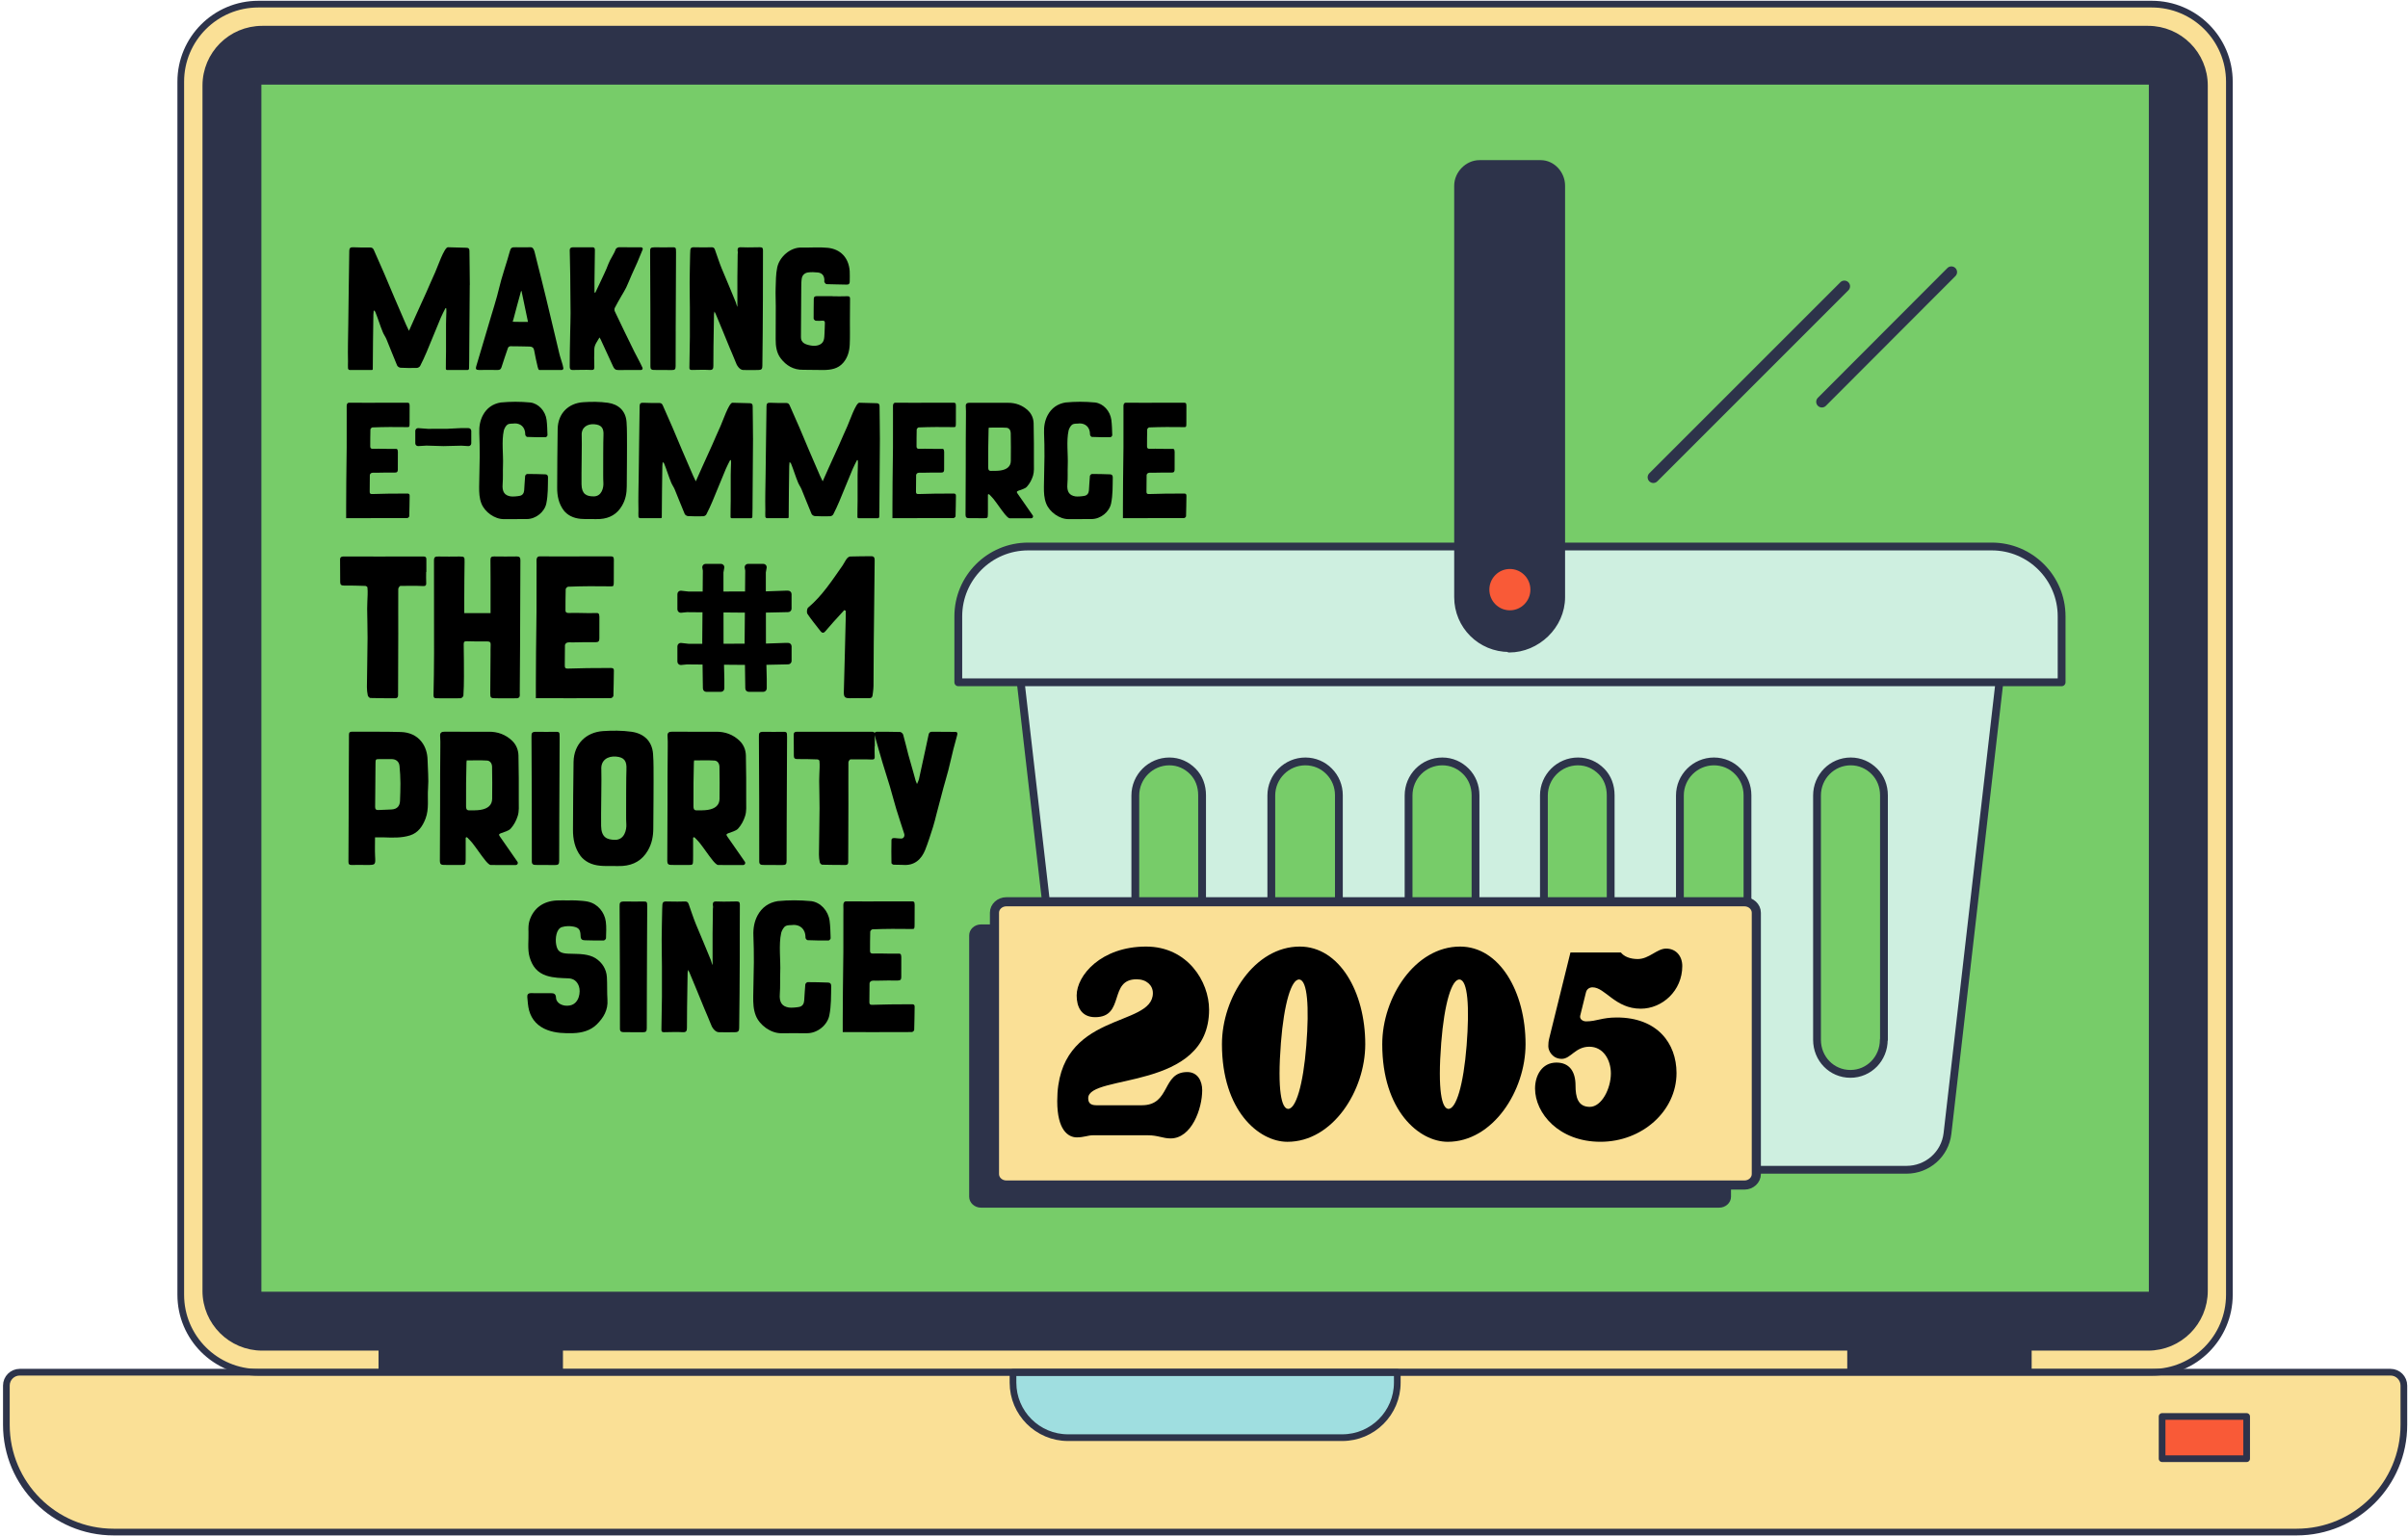 <svg width="583" height="372" viewBox="0 0 583 372" fill="none" xmlns="http://www.w3.org/2000/svg">
<path d="M520.999 332.323H62.548C52.195 332.323 43.763 323.928 43.763 313.538V19.785C43.763 9.432 52.158 1 62.548 1H520.97C531.322 1 539.754 9.395 539.754 19.785V313.538C539.754 323.891 531.359 332.323 521.003 332.323H520.999Z" fill="#FAE096"/>
<path d="M49.834 312.593V20.726C49.834 13.172 55.939 7.067 63.493 7.067H520.058C527.612 7.067 533.716 13.172 533.716 20.726V312.593C533.716 320.147 527.612 326.252 520.058 326.252H63.489C55.968 326.252 49.83 320.147 49.83 312.593H49.834Z" fill="#2D334A"/>
<path d="M521.066 19.685H62.477V313.609H521.066V19.685Z" fill="#77CC69"/>
<path d="M556.036 371H27.51C13.177 371 1.542 359.365 1.542 345.032V335.521C1.542 333.735 2.991 332.286 4.778 332.286H578.764C580.551 332.286 582 333.735 582 335.521V345.032C582 359.399 570.365 371 556.032 371H556.036Z" fill="#FAE096"/>
<path d="M543.935 343.012H523.464V353.231H543.935V343.012Z" fill="#F95A37"/>
<path d="M324.974 348.139H258.576C251.227 348.139 245.255 342.171 245.255 334.817V332.323H338.296V334.817C338.296 342.167 332.328 348.139 324.974 348.139Z" fill="#9FDEE0"/>
<path d="M135.487 323.924H92.459V331.982H135.487V323.924Z" fill="#2D334A"/>
<path d="M491.075 323.961H448.047V332.019H491.075V323.961Z" fill="#2D334A"/>
<path d="M520.999 332.323H62.548C52.195 332.323 43.763 323.928 43.763 313.538V19.785C43.763 9.432 52.158 1 62.548 1H520.97C531.322 1 539.754 9.395 539.754 19.785V313.538C539.754 323.891 531.359 332.323 521.003 332.323H520.999Z" stroke="#2D334A" stroke-width="1.62" stroke-linecap="round" stroke-linejoin="round"/>
<path d="M49.834 312.593V20.726C49.834 13.172 55.939 7.067 63.493 7.067H520.058C527.612 7.067 533.716 13.172 533.716 20.726V312.593C533.716 320.147 527.612 326.252 520.058 326.252H63.489C55.968 326.252 49.83 320.147 49.83 312.593H49.834Z" stroke="#2D334A" stroke-width="1.62" stroke-linecap="round" stroke-linejoin="round"/>
<path d="M521.066 19.685H62.477V313.609H521.066V19.685Z" stroke="#2D334A" stroke-width="1.62" stroke-linecap="round" stroke-linejoin="round"/>
<path d="M556.036 371H27.51C13.177 371 1.542 359.365 1.542 345.032V335.521C1.542 333.735 2.991 332.286 4.778 332.286H578.764C580.551 332.286 582 333.735 582 335.521V345.032C582 359.399 570.365 371 556.032 371H556.036Z" stroke="#2D334A" stroke-width="1.62" stroke-linecap="round" stroke-linejoin="round"/>
<path d="M324.974 348.139H258.576C251.227 348.139 245.255 342.171 245.255 334.817V332.323H338.296V334.817C338.296 342.167 332.328 348.139 324.974 348.139Z" stroke="#2D334A" stroke-width="1.62" stroke-linecap="round" stroke-linejoin="round"/>
<path d="M135.487 323.924H92.459V331.982H135.487V323.924Z" stroke="#2D334A" stroke-width="1.62" stroke-linecap="round" stroke-linejoin="round"/>
<path d="M491.075 323.961H448.047V332.019H491.075V323.961Z" stroke="#2D334A" stroke-width="1.62" stroke-linecap="round" stroke-linejoin="round"/>
<path d="M543.935 343.012H523.464V353.231H543.935V343.012Z" stroke="#2D334A" stroke-width="1.62" stroke-linecap="round" stroke-linejoin="round"/>
<path d="M475.085 145.389H256.066C250.073 145.389 245.459 150.594 246.13 156.549L247.945 172.36L259.697 274.478C260.288 279.525 264.548 283.269 269.632 283.269H461.568C466.652 283.269 470.912 279.525 471.504 274.478L483.255 172.323L485.07 156.553C485.703 150.598 481.048 145.393 475.097 145.393L475.085 145.389ZM291.036 251.804C291.036 256.339 287.488 260.045 282.954 260.045C278.419 260.045 274.871 256.377 274.871 251.804V192.623C274.871 188.088 278.577 184.382 283.112 184.382C285.361 184.382 287.293 185.29 288.788 186.789C290.287 188.288 291.036 190.337 291.036 192.586V251.804ZM324.196 251.804C324.196 256.339 320.527 260.045 315.996 260.045C311.466 260.045 307.797 256.377 307.797 251.804V192.623C307.797 188.088 311.503 184.382 316.038 184.382C318.287 184.382 320.335 185.29 321.793 186.789C323.292 188.288 324.158 190.337 324.158 192.586V251.804H324.196ZM357.197 251.804C357.197 256.339 353.649 260.045 349.114 260.045C344.579 260.045 341.031 256.377 341.031 251.804V192.623C341.031 188.088 344.658 184.382 349.193 184.382C351.442 184.382 353.412 185.29 354.911 186.789C356.41 188.288 357.238 190.337 357.238 192.586V251.804H357.201H357.197ZM389.961 251.804C389.961 256.339 386.413 260.045 381.878 260.045C377.343 260.045 373.795 256.377 373.795 251.804V192.623C373.795 188.088 377.501 184.382 382.036 184.382C384.285 184.382 386.217 185.29 387.712 186.789C389.211 188.288 389.961 190.337 389.961 192.586V251.804ZM423.12 251.804C423.12 256.339 419.451 260.045 414.921 260.045C410.39 260.045 406.721 256.377 406.721 251.804V192.623C406.721 188.088 410.428 184.382 414.962 184.382C417.211 184.382 419.26 185.29 420.717 186.789C422.216 188.288 423.082 190.337 423.082 192.586V251.804H423.12ZM456.084 251.804C456.084 256.339 452.536 260.045 448.001 260.045C443.466 260.045 439.918 256.377 439.918 251.804V192.623C439.918 188.088 443.545 184.382 448.08 184.382C450.329 184.382 452.298 185.29 453.798 186.789C455.297 188.288 456.125 190.337 456.125 192.586V251.804H456.088H456.084Z" fill="#CEEFE0"/>
<path d="M475.085 145.389H256.066C250.073 145.389 245.459 150.594 246.13 156.549L247.945 172.36L259.697 274.478C260.288 279.525 264.548 283.269 269.632 283.269H461.568C466.652 283.269 470.912 279.525 471.504 274.478L483.255 172.323L485.07 156.553C485.703 150.598 481.048 145.393 475.097 145.393L475.085 145.389ZM291.036 251.804C291.036 256.339 287.488 260.045 282.954 260.045C278.419 260.045 274.871 256.377 274.871 251.804V192.623C274.871 188.088 278.577 184.382 283.112 184.382C285.361 184.382 287.293 185.29 288.788 186.789C290.287 188.288 291.036 190.337 291.036 192.586V251.804ZM324.196 251.804C324.196 256.339 320.527 260.045 315.996 260.045C311.466 260.045 307.797 256.377 307.797 251.804V192.623C307.797 188.088 311.503 184.382 316.038 184.382C318.287 184.382 320.335 185.29 321.793 186.789C323.292 188.288 324.158 190.337 324.158 192.586V251.804H324.196ZM357.197 251.804C357.197 256.339 353.649 260.045 349.114 260.045C344.579 260.045 341.031 256.377 341.031 251.804V192.623C341.031 188.088 344.658 184.382 349.193 184.382C351.442 184.382 353.412 185.29 354.911 186.789C356.41 188.288 357.238 190.337 357.238 192.586V251.804H357.201H357.197ZM389.961 251.804C389.961 256.339 386.413 260.045 381.878 260.045C377.343 260.045 373.795 256.377 373.795 251.804V192.623C373.795 188.088 377.501 184.382 382.036 184.382C384.285 184.382 386.217 185.29 387.712 186.789C389.211 188.288 389.961 190.337 389.961 192.586V251.804ZM423.12 251.804C423.12 256.339 419.451 260.045 414.921 260.045C410.39 260.045 406.721 256.377 406.721 251.804V192.623C406.721 188.088 410.428 184.382 414.962 184.382C417.211 184.382 419.26 185.29 420.717 186.789C422.216 188.288 423.082 190.337 423.082 192.586V251.804H423.12ZM456.084 251.804C456.084 256.339 452.536 260.045 448.001 260.045C443.466 260.045 439.918 256.377 439.918 251.804V192.623C439.918 188.088 443.545 184.382 448.08 184.382C450.329 184.382 452.298 185.29 453.797 186.789C455.297 188.288 456.125 190.337 456.125 192.586V251.804H456.088H456.084Z" stroke="#2D334A" stroke-width="1.89" stroke-linecap="round" stroke-linejoin="round"/>
<path d="M499.137 165.223H232.013V149.253C232.013 139.909 239.584 132.338 248.928 132.338H482.222C491.567 132.338 499.137 139.909 499.137 149.253V165.223Z" fill="#CEEFE0"/>
<path d="M499.137 165.223H232.013V149.253C232.013 139.909 239.584 132.338 248.928 132.338H482.222C491.567 132.338 499.137 139.909 499.137 149.253V165.223Z" stroke="#2D334A" stroke-width="1.89" stroke-linecap="round" stroke-linejoin="round"/>
<path d="M373.008 39.723H358.184C355.423 39.723 353.02 42.209 353.02 44.965V144.598C353.02 151.456 358.542 156.94 365.4 156.94V157.057C371.984 157.057 377.976 151.498 377.976 144.598V44.965C377.976 42.205 375.769 39.723 373.008 39.723Z" fill="#2D334A"/>
<path d="M365.554 147.791C368.298 147.791 370.522 145.55 370.522 142.786C370.522 140.022 368.298 137.781 365.554 137.781C362.811 137.781 360.587 140.022 360.587 142.786C360.587 145.55 362.811 147.791 365.554 147.791Z" fill="#F95A37"/>
<path d="M373.008 39.723H358.184C355.423 39.723 353.02 42.209 353.02 44.965V144.598C353.02 151.456 358.542 156.94 365.4 156.94V157.057C371.984 157.057 377.976 151.498 377.976 144.598V44.965C377.976 42.205 375.769 39.723 373.008 39.723Z" stroke="#2D334A" stroke-width="1.89" stroke-linecap="round" stroke-linejoin="round"/>
<path d="M416.228 292.447H237.514C235.936 292.447 234.645 291.252 234.645 289.794V226.507C234.645 225.05 235.936 223.854 237.514 223.854H416.228C417.806 223.854 419.097 225.05 419.097 226.507V289.794C419.097 291.252 417.806 292.447 416.228 292.447Z" fill="#2D334A"/>
<path d="M422.354 286.963H243.64C242.061 286.963 240.77 285.768 240.77 284.31V221.023C240.77 219.565 242.061 218.37 243.64 218.37H422.354C423.932 218.37 425.223 219.565 425.223 221.023V284.31C425.223 285.768 423.932 286.963 422.354 286.963Z" fill="#FAE096"/>
<path d="M422.354 286.963H243.64C242.061 286.963 240.77 285.768 240.77 284.31V221.023C240.77 219.565 242.061 218.37 243.64 218.37H422.354C423.932 218.37 425.223 219.565 425.223 221.023V284.31C425.223 285.768 423.932 286.963 422.354 286.963Z" stroke="#2D334A" stroke-width="2.21" stroke-linecap="round" stroke-linejoin="round"/>
<path d="M113.73 69.026C113.713 74.344 113.655 79.662 113.613 84.983C113.605 86.053 113.609 87.94 113.563 89.243C113.555 89.439 113.392 89.597 113.196 89.597H108.241C108.079 89.597 107.945 89.468 107.945 89.306C107.929 88.127 107.983 86.162 107.987 85.133C107.995 82.926 107.975 80.715 107.987 78.508C107.991 77.446 108.05 76.38 108.075 75.318C108.079 75.102 108.054 74.885 108.045 74.669C107.941 74.648 107.954 74.648 107.85 74.627C107.471 75.389 107.054 76.134 106.73 76.917C105.568 79.686 104.452 82.477 103.294 85.246C102.815 86.387 102.291 87.515 101.72 88.619C101.599 88.856 101.208 89.085 100.937 89.093C99.617 89.131 98.297 89.123 96.981 89.052C96.686 89.035 96.261 88.764 96.148 88.502C95.261 86.403 94.445 84.275 93.575 82.168C93.333 81.577 92.938 81.048 92.692 80.461C92.067 78.983 91.489 77.051 90.881 75.568C90.818 75.414 90.714 75.281 90.481 75.152C90.452 75.501 90.406 75.851 90.398 76.205C90.339 80.032 90.264 85.537 90.256 89.364C90.256 89.497 90.152 89.601 90.023 89.601H84.705C84.476 89.601 84.276 89.427 84.255 89.198C84.206 88.719 84.268 88.123 84.255 87.519C84.185 84.517 84.285 81.51 84.322 78.504C84.355 75.572 84.393 72.636 84.434 69.705C84.476 66.711 84.53 63.721 84.564 60.727C84.572 60.098 84.818 59.852 85.471 59.877C86.812 59.936 88.161 59.952 89.502 59.928C89.994 59.919 90.298 60.048 90.498 60.506C91.33 62.418 92.188 64.317 93.017 66.228C93.854 68.164 94.653 70.117 95.482 72.058C96.423 74.269 97.381 76.472 98.335 78.679C98.53 79.129 98.755 79.566 99.013 80.107C99.571 78.858 100.083 77.709 100.6 76.559C101.474 74.623 102.365 72.691 103.236 70.746C103.96 69.126 104.639 67.49 105.384 65.878C105.893 64.779 107.554 59.861 108.453 59.873C109.79 59.89 111.543 59.969 112.88 59.994C113.446 60.002 113.659 60.215 113.659 60.798C113.667 63.404 113.75 66.419 113.746 69.026H113.73Z" fill="black"/>
<path d="M136.395 89.11C136.445 89.364 136.249 89.597 135.991 89.597H130.594C130.365 89.589 130.249 89.147 130.178 88.86C129.849 87.528 129.574 86.178 129.32 84.825C129.204 84.204 128.866 83.942 128.263 83.921C126.709 83.867 125.135 83.867 123.582 83.846C123.332 83.846 123.057 84.034 122.974 84.271C122.416 85.853 121.929 87.365 121.408 88.96C121.258 89.418 121.004 89.606 120.476 89.593C119.014 89.56 117.386 89.593 115.966 89.593C115.249 89.593 115.095 89.339 115.308 88.673C115.828 87.049 118.281 78.575 118.864 76.701C119.376 75.052 119.868 73.394 120.334 71.733C120.7 70.425 120.979 69.093 121.354 67.789C121.833 66.12 122.366 64.462 122.874 62.801C123.028 62.301 123.266 61.481 123.399 60.972C123.657 59.981 123.886 59.836 124.915 59.877C126.147 59.927 127.284 59.856 128.517 59.873C129.033 59.882 129.304 60.481 129.441 61.052C129.966 63.259 130.557 65.453 131.098 67.656C131.856 70.733 132.622 73.811 133.339 76.9C134.009 79.786 134.746 82.693 135.408 85.583C135.625 86.52 135.975 87.428 136.224 88.356C136.291 88.602 136.341 88.856 136.387 89.102L136.395 89.11ZM127.829 77.946C127.321 75.522 126.772 72.874 126.255 70.417C126.06 70.567 126.051 70.862 126.039 70.9C125.443 73.065 124.844 75.227 124.286 77.4C124.248 77.538 124.061 77.912 124.202 77.921C125.202 77.967 126.672 77.946 127.829 77.946Z" fill="black"/>
<path d="M144.136 70.858C144.499 70.096 144.869 69.338 145.219 68.572C145.931 67.015 146.718 65.487 147.309 63.883C147.73 62.747 148.667 61.522 149.058 60.377C149.142 60.14 149.558 59.873 149.825 59.873C151.091 59.882 153.922 59.898 155.234 59.886C155.513 59.886 155.7 60.169 155.592 60.423C155.159 61.439 154.459 63.18 154.297 63.546C153.847 64.57 153.364 65.582 152.914 66.607C152.473 67.606 152.082 68.631 151.611 69.618C151.274 70.325 150.837 70.983 150.449 71.67C149.904 72.632 149.337 73.586 148.838 74.573C148.725 74.794 148.746 75.172 148.854 75.406C150.412 78.675 151.982 81.943 153.589 85.187C153.93 85.874 155.059 87.927 155.555 89.052C155.667 89.306 155.48 89.593 155.201 89.593C153.706 89.593 150.553 89.593 149.7 89.606C149.021 89.618 148.713 89.339 148.463 88.785C147.459 86.57 146.435 84.367 145.411 82.164C145.361 82.056 145.286 81.956 145.144 81.714C144.619 82.672 143.936 83.455 143.891 84.488C143.828 85.954 143.862 87.424 143.891 88.889C143.903 89.451 143.724 89.614 143.158 89.585C141.704 89.51 140.105 89.597 138.669 89.597C137.923 89.597 137.94 89.152 137.936 88.606C137.932 87.486 137.94 86.366 137.957 85.25C137.982 83.534 138.011 81.819 138.057 80.103C138.069 79.666 138.148 76.796 138.14 75.801C138.111 72.695 138.094 69.584 138.057 66.478C138.036 64.537 138.002 62.601 137.94 60.664C137.919 60.061 138.257 59.886 138.719 59.882C140.276 59.861 141.829 59.915 143.387 59.882C144.028 59.869 144.036 60.248 144.028 60.71C143.991 63.242 143.957 65.774 143.928 68.306C143.92 69.147 143.928 69.984 143.928 70.825C144.036 70.85 144.016 70.846 144.124 70.871L144.136 70.858Z" fill="black"/>
<path d="M163.596 80.244C163.596 83.026 163.583 85.882 163.575 88.664C163.575 89.439 163.387 89.618 162.613 89.609C161.222 89.597 159.685 89.597 158.29 89.585C157.77 89.585 157.462 89.401 157.474 88.785C157.508 87.294 157.433 62.284 157.399 61.047C157.374 60.119 157.478 59.886 158.461 59.886C159.731 59.886 161.189 59.919 162.484 59.89C163.666 59.865 163.666 59.856 163.675 61.102C163.679 61.947 163.596 74.706 163.591 80.24L163.596 80.244Z" fill="black"/>
<path d="M178.528 74.323C178.528 72.016 178.52 69.43 178.528 67.281C178.537 65.47 178.574 63.342 178.599 61.526C178.599 61.377 178.662 61.222 178.637 61.081C178.441 59.819 178.77 59.836 180.011 59.89C181.323 59.948 182.63 59.869 183.942 59.873C184.504 59.873 184.729 59.994 184.725 60.619C184.696 64.475 184.712 68.78 184.704 72.636C184.7 75.339 184.683 78.041 184.658 80.744C184.637 83.288 184.583 86.037 184.575 88.585C184.575 89.314 184.387 89.597 183.596 89.597C182.355 89.597 181.164 89.651 179.923 89.597C179.041 89.56 178.345 88.448 178.091 87.64C177.646 86.457 177.108 85.337 176.654 84.204C175.547 81.452 174.393 78.716 173.257 75.976C173.202 75.843 173.119 75.718 172.965 75.435C172.915 75.764 172.869 75.934 172.865 76.109C172.819 78.716 172.778 81.323 172.74 83.93C172.719 85.366 172.715 87.186 172.711 88.623C172.711 89.243 172.574 89.639 171.778 89.589C170.342 89.497 168.897 89.589 167.456 89.589C166.989 89.589 166.902 89.372 166.91 88.998C166.952 86.674 167.002 83.876 167.027 81.552C167.035 80.861 167.023 76.23 167.027 74.606C167.027 72.553 166.956 70.5 166.969 68.447C166.981 66.215 167.048 63.754 167.089 61.522C167.123 59.802 167.127 59.827 168.901 59.89C170.013 59.931 171.129 59.902 172.245 59.877C172.674 59.869 172.928 59.99 173.082 60.427C173.61 61.901 174.148 63.6 174.743 65.041C175.397 66.619 177.696 72.049 178.145 73.207C178.224 73.407 178.358 74.019 178.524 74.31L178.528 74.323Z" fill="black"/>
<path d="M201.577 71.749C202.772 71.749 203.972 71.783 205.162 71.733C205.687 71.712 205.812 71.908 205.804 72.374C205.783 74.206 205.779 76.034 205.77 77.867C205.762 79.732 205.82 81.602 205.729 83.463C205.65 85.062 205.237 86.587 204.142 87.857C202.881 89.318 201.177 89.568 199.416 89.601C197.85 89.63 195.989 89.522 194.423 89.547C192.108 89.585 190.346 88.519 189.014 86.774C187.989 85.433 187.79 83.776 187.798 82.11C187.81 79.453 187.823 76.801 187.823 74.148C187.823 72.691 187.74 71.233 187.79 69.78C187.848 68.11 187.827 66.403 188.168 64.783C188.71 62.188 191.354 59.877 194.027 59.944C196.068 59.994 198.417 59.798 200.432 60.011C203.472 60.336 205.483 62.376 205.72 65.636C205.783 66.474 205.72 67.319 205.729 68.164C205.737 68.693 205.525 68.934 204.971 68.918C203.355 68.872 201.744 68.872 200.132 68.81C199.949 68.801 199.712 68.547 199.616 68.352C199.524 68.168 199.603 67.914 199.587 67.689C199.516 66.707 199.024 66.111 198.042 65.986C197.33 65.899 196.297 65.865 195.593 65.978C194.848 66.099 194.256 66.603 194.123 67.39C194.007 68.068 194.002 68.772 193.994 69.463C193.965 72.449 193.953 75.431 193.936 78.416C193.932 79.257 193.919 80.823 193.919 81.664C193.919 82.997 194.919 83.405 196.255 83.659C197.659 83.93 198.958 83.534 199.37 82.539C199.616 81.952 199.582 81.24 199.632 80.578C199.682 79.907 199.674 78.945 199.712 78.275C199.737 77.838 199.607 77.621 199.129 77.654C198.583 77.692 198.033 77.729 197.496 77.663C197.305 77.642 196.992 77.329 196.988 77.15C196.967 75.564 197.022 73.977 197.022 72.391C197.022 71.837 197.334 71.712 197.784 71.712C199.054 71.708 200.32 71.712 201.59 71.712C201.59 71.72 201.59 71.733 201.59 71.741L201.577 71.749Z" fill="black"/>
<path d="M287.434 259.604C289.966 259.604 291.065 261.757 291.065 264.001C291.065 268.532 288.48 275.678 283.412 275.678C281.538 275.678 280.359 274.916 277.94 274.916H264.565C263.469 274.916 262.378 275.424 260.721 275.424C258.61 275.424 255.966 273.675 255.966 266.633C255.966 244.642 279.123 249.023 279.123 240.482C279.123 238.604 277.59 237.138 275.183 237.138C268.312 237.138 272.464 246.316 265.148 246.316C261.804 246.316 260.671 243.793 260.671 241.065C260.671 236.185 266.593 229.218 277.486 229.218C287.468 229.218 292.731 237.659 292.731 244.492C292.731 264.26 263.469 259.987 263.469 265.929C263.469 266.979 263.919 267.645 265.427 267.645H276.462C283.478 267.645 281.255 259.608 287.43 259.608L287.434 259.604Z" fill="black"/>
<path d="M330.542 252.854C330.542 264.185 322.605 276.494 311.699 276.494C304.778 276.494 295.846 268.973 295.846 252.854C295.846 241.523 303.779 229.218 314.689 229.218C324.266 229.218 330.542 240.191 330.542 252.854ZM314.601 237.201C312.665 236.976 310.862 243.051 310.121 252.517C309.205 264.272 310.325 268.353 311.786 268.515C313.719 268.74 315.526 262.665 316.267 253.2C317.008 243.734 316.529 237.413 314.601 237.201Z" fill="black"/>
<path d="M369.352 252.854C369.352 264.185 361.415 276.494 350.509 276.494C343.588 276.494 334.656 268.973 334.656 252.854C334.656 241.523 342.589 229.218 353.499 229.218C363.077 229.218 369.352 240.191 369.352 252.854ZM353.416 237.201C351.479 236.976 349.676 243.051 348.935 252.517C348.019 264.272 349.139 268.353 350.601 268.515C352.533 268.74 354.34 262.665 355.081 253.2C355.823 243.734 355.344 237.413 353.416 237.201Z" fill="black"/>
<path d="M391.443 246.391C401.225 246.391 405.901 252.621 405.901 259.842C405.901 269.086 397.548 276.49 387.483 276.49C377.418 276.49 371.651 269.573 371.651 263.589C371.651 260.466 373.304 257.31 376.831 257.31C379.975 257.31 381.449 259.488 381.449 262.848C381.449 265.659 382.015 268.037 384.905 268.037C387.795 268.037 390.011 263.577 390.011 259.95C390.011 256.673 388.183 253.47 384.793 253.47C381.403 253.47 380.3 256.41 378.109 256.41C375.919 256.41 374.861 254.532 374.861 253.358C374.861 252.679 374.899 252.196 375.095 251.397L380.221 230.646H392.426C393.184 231.629 394.658 232.237 396.511 232.237C399.272 232.237 401.146 229.709 403.386 229.709C405.785 229.709 407.296 231.517 407.296 233.94C407.296 239.92 402.453 244.263 397.231 244.263C391.031 244.263 388.624 239.087 385.563 239.087C384.793 239.087 384.164 239.562 383.993 240.257L383.985 240.295C383.985 240.295 383.985 240.295 383.985 240.291C383.981 240.307 383.977 240.328 383.973 240.345C383.973 240.345 383.973 240.336 383.973 240.332L383.952 240.42C383.952 240.42 383.952 240.411 383.952 240.407C383.952 240.416 383.952 240.424 383.948 240.432L383.931 240.503C383.931 240.503 383.931 240.491 383.935 240.482C383.931 240.503 383.927 240.52 383.923 240.532V240.553L383.914 240.561L382.653 245.671C382.64 245.721 382.623 245.796 382.598 245.892L382.59 245.925C382.59 245.925 382.59 245.933 382.586 245.941C382.378 246.783 383.194 247.332 384.01 247.332C386.609 247.332 387.779 246.391 391.439 246.391H391.443ZM382.673 245.608C382.673 245.608 382.678 245.588 382.682 245.579C382.682 245.588 382.682 245.596 382.673 245.608ZM383.939 240.486C383.939 240.486 383.948 240.445 383.956 240.424V240.436C383.956 240.436 383.943 240.474 383.939 240.486ZM383.977 240.332L383.985 240.295C383.985 240.295 383.981 240.316 383.977 240.332Z" fill="black"/>
<path d="M142.408 218.362C144.724 218.866 146.377 220.923 146.672 223.172C146.847 224.496 146.756 225.858 146.722 227.203C146.718 227.394 146.368 227.74 146.177 227.74C144.649 227.765 143.116 227.74 141.588 227.694C140.951 227.673 140.593 227.49 140.568 226.649C140.522 225.22 140.23 224.654 138.831 224.379C137.94 224.204 136.916 224.234 136.054 224.496C134.663 224.921 134.396 227.282 134.65 228.71C134.938 230.33 135.604 230.825 137.428 230.934C138.748 231.013 140.081 230.942 141.384 231.125C142.329 231.254 143.345 231.517 144.141 232.016C145.794 233.057 146.822 234.69 146.935 236.643C147.035 238.358 146.951 240.399 147.068 242.115C147.239 244.584 146.114 246.466 144.461 248.09C142.954 249.568 140.88 250.122 138.81 250.185C136.683 250.247 134.551 250.185 132.535 249.431C130.311 248.598 128.75 247.028 128.109 244.717C127.817 243.668 127.767 242.539 127.663 241.444C127.605 240.819 127.892 240.478 128.608 240.495C130.199 240.532 131.794 240.511 133.385 240.503C134.151 240.499 134.576 240.699 134.617 241.619C134.68 242.989 136.337 243.801 137.998 243.476C140.235 243.039 140.643 240.187 140.156 238.821C139.722 237.609 138.877 236.968 137.64 236.913C135.85 236.834 134.067 236.839 132.31 236.268C130.049 235.535 128.875 233.974 128.233 231.808C127.663 229.884 128.021 227.573 127.95 225.637C127.917 224.75 127.925 223.805 128.188 222.976C129.17 219.853 131.586 218.233 134.738 218.054C135.741 217.996 136.753 218.046 137.757 218.046C137.761 217.979 140.893 218.025 142.404 218.35L142.408 218.362Z" fill="black"/>
<path d="M156.612 239.991C156.612 242.956 156.6 245.996 156.591 248.96C156.591 249.789 156.392 249.976 155.567 249.968C154.085 249.956 152.448 249.956 150.966 249.943C150.412 249.939 150.083 249.747 150.095 249.094C150.129 247.507 150.05 220.861 150.012 219.54C149.987 218.554 150.095 218.304 151.145 218.304C152.498 218.304 154.051 218.337 155.43 218.312C156.687 218.287 156.691 218.275 156.7 219.603C156.704 220.502 156.612 234.098 156.612 239.995V239.991Z" fill="black"/>
<path d="M172.524 233.682C172.524 231.225 172.515 228.473 172.524 226.182C172.536 224.25 172.569 221.985 172.599 220.053C172.599 219.894 172.665 219.732 172.64 219.578C172.432 218.237 172.782 218.25 174.102 218.312C175.497 218.375 176.896 218.291 178.291 218.291C178.891 218.291 179.128 218.416 179.124 219.087C179.091 223.193 179.111 227.781 179.103 231.887C179.099 234.765 179.082 237.646 179.053 240.524C179.028 243.235 178.974 246.166 178.962 248.877C178.962 249.656 178.762 249.956 177.916 249.956C176.596 249.956 175.326 250.01 174.002 249.956C173.061 249.914 172.32 248.731 172.049 247.874C171.574 246.612 171.004 245.421 170.517 244.213C169.338 241.282 168.11 238.367 166.898 235.444C166.84 235.302 166.752 235.169 166.586 234.869C166.531 235.219 166.481 235.402 166.477 235.589C166.431 238.367 166.382 241.144 166.348 243.922C166.327 245.454 166.323 247.391 166.315 248.923C166.315 249.585 166.169 250.006 165.32 249.952C163.787 249.852 162.251 249.952 160.718 249.956C160.223 249.956 160.127 249.727 160.135 249.327C160.181 246.849 160.235 243.872 160.26 241.394C160.268 240.657 160.256 235.723 160.26 233.99C160.26 231.804 160.185 229.614 160.198 227.427C160.21 225.05 160.281 222.426 160.327 220.049C160.364 218.216 160.364 218.241 162.259 218.312C163.446 218.358 164.633 218.325 165.824 218.3C166.277 218.291 166.548 218.42 166.719 218.887C167.281 220.457 167.856 222.264 168.489 223.805C169.184 225.487 171.633 231.271 172.111 232.508C172.195 232.72 172.336 233.37 172.515 233.682H172.524Z" fill="black"/>
<path d="M193.353 250.193C191.95 250.197 190.546 250.197 189.139 250.206C186.615 250.222 183.905 248.257 182.988 245.937C182.393 244.43 182.351 242.897 182.364 241.344C182.389 238.567 182.497 235.789 182.518 233.012C182.53 231.109 182.489 228.444 182.405 226.541C182.33 224.808 182.63 223.109 183.434 221.635C184.45 219.77 186.082 218.566 188.285 218.212C190.95 217.954 193.557 217.95 196.426 218.221C198.679 218.52 200.524 220.552 200.857 222.976C201.028 224.221 201.069 225.945 201.107 227.203C201.111 227.386 200.782 227.744 200.603 227.748C198.908 227.765 197.213 227.74 195.523 227.669C195.335 227.661 194.998 227.261 195.019 227.069C195.019 224.775 193.549 223.971 192.179 223.971C191.458 224.08 190.775 223.93 190.163 224.275C189.718 224.529 189.247 225.391 189.131 225.92C188.489 228.818 189.026 232.533 188.902 235.46C188.827 237.176 188.943 238.904 188.802 240.611C188.618 242.785 189.38 243.705 190.954 243.976C191.579 244.084 192.887 243.959 193.524 243.826C194.29 243.668 194.644 243.064 194.702 242.323C194.806 241.007 194.844 239.691 194.973 238.379C194.994 238.171 195.339 237.834 195.539 237.834C197.197 237.83 198.854 237.875 200.511 237.938C201.003 237.955 201.252 238.229 201.24 238.771C201.194 241.161 201.269 243.551 200.782 245.917C200.299 248.257 197.904 250.201 195.423 250.201C194.731 250.201 194.04 250.201 193.353 250.21C193.353 250.21 193.353 250.206 193.353 250.201V250.193Z" fill="black"/>
<path d="M217.718 230.925C217.93 230.925 218.113 231.079 218.155 231.288C218.188 231.454 218.213 231.604 218.213 231.758C218.217 233.374 218.201 234.99 218.205 236.605C218.205 237.188 218.017 237.446 217.368 237.438C215.232 237.413 214.328 237.446 212.192 237.48C211.775 237.484 211.342 237.409 210.951 237.555C210.759 237.625 210.53 237.917 210.526 238.113C210.489 239.641 210.518 241.132 210.484 242.66C210.472 243.193 210.659 243.343 211.176 243.326C213.025 243.272 213.641 243.247 215.49 243.222C217.235 243.197 218.979 243.222 220.728 243.189C221.161 243.18 221.457 243.268 221.445 243.784C221.411 245.662 221.403 247.545 221.336 249.423C221.328 249.602 220.97 249.918 220.778 249.918C214.915 249.926 210.28 249.956 204.417 249.935C204.342 249.935 204.313 249.935 204.034 249.935C204.034 249.01 204.034 247.874 204.034 246.903C204.042 244.542 204.051 242.185 204.076 239.824C204.105 236.709 204.163 233.59 204.184 230.476C204.205 227.432 204.188 224.388 204.192 221.339C204.192 220.631 204.213 219.919 204.184 219.211C204.167 218.708 204.346 218.262 204.871 218.27C206.033 218.283 213.362 218.304 216.481 218.27C217.909 218.254 219.342 218.27 220.77 218.27C221.561 218.27 221.445 218.649 221.445 220.015C221.445 221.381 221.432 222.401 221.432 223.746C221.432 224.858 221.407 224.971 220.857 224.962C219.25 224.941 217.638 224.925 216.031 224.933C214.02 224.946 213.245 224.971 211.234 225.041C211.038 225.05 210.701 225.399 210.693 225.599C210.638 227.161 210.655 228.722 210.643 230.284C210.643 230.834 210.955 230.921 211.425 230.909C213.695 230.85 214.732 230.971 217.001 230.929C217.23 230.925 217.464 230.929 217.709 230.929L217.718 230.925Z" fill="black"/>
<path d="M90.797 202.775C90.797 204.266 90.739 205.89 90.81 207.252C90.927 209.434 90.964 209.463 88.79 209.459C87.574 209.459 86.359 209.421 85.147 209.459C84.585 209.476 84.36 209.263 84.364 208.709C84.385 205.228 84.397 201.485 84.41 198.003C84.418 195.905 84.41 193.802 84.422 191.703C84.443 187.093 84.476 182.483 84.489 177.874C84.489 177.32 84.747 177.187 85.238 177.187C89.174 177.207 93.113 177.149 97.048 177.261C99.009 177.316 100.837 178.032 102.074 179.639C103.04 180.893 103.486 182.413 103.519 184.024C103.569 186.314 103.811 188.621 103.636 190.895C103.448 193.344 103.935 195.867 103.024 198.236C102.32 200.06 101.258 201.672 99.272 202.297C97.185 202.954 95.012 202.846 92.855 202.775C92.213 202.755 91.572 202.775 90.802 202.775H90.797ZM90.827 195.438C90.827 195.959 91.039 196.175 91.555 196.15C92.655 196.096 93.758 196.084 94.853 196.013C96.124 195.93 96.806 195.201 96.848 193.931C96.894 192.507 96.965 191.078 96.948 189.654C96.931 188.263 96.869 186.864 96.727 185.477C96.615 184.374 95.828 183.803 94.716 183.82C93.8 183.833 92.884 183.833 91.968 183.824C90.956 183.82 90.922 183.841 90.914 184.849C90.91 186.598 90.835 193.656 90.823 195.438H90.827Z" fill="black"/>
<path d="M112.747 202.834C112.747 204.17 112.747 205.84 112.747 207.177C112.747 207.556 112.747 207.935 112.739 208.314C112.714 209.422 112.676 209.463 111.606 209.463C110.228 209.463 108.849 209.434 107.471 209.451C106.796 209.459 106.492 209.213 106.497 208.505C106.526 204.075 106.538 199.315 106.551 194.889C106.559 192.519 106.551 190.154 106.559 187.784C106.567 185.477 106.596 183.166 106.609 180.855C106.609 179.977 106.634 179.09 106.559 178.215C106.484 177.349 107.013 177.182 107.65 177.187C109.074 177.195 110.94 177.178 112.368 177.195C114.529 177.216 116.199 177.216 118.36 177.195C120.471 177.174 122.4 177.865 123.957 179.344C124.994 180.326 125.493 181.592 125.527 182.95C125.618 186.614 125.61 190.283 125.602 193.952C125.602 195.159 125.706 196.438 125.356 197.558C125.006 198.686 124.436 199.777 123.632 200.664C123.099 201.251 121.991 201.472 121.204 201.801C120.696 202.009 120.784 202.217 121.038 202.58C122.433 204.558 123.811 206.548 125.185 208.543C125.206 208.576 125.239 208.618 125.273 208.668C125.514 209.001 125.273 209.471 124.865 209.471C123.141 209.476 119.913 209.488 118.797 209.467C118.406 209.43 117.806 208.734 117.54 208.41C116.374 206.977 115.433 205.486 114.284 204.041C113.909 203.571 113.459 203.163 113.043 202.726C112.901 202.784 112.893 202.784 112.747 202.842V202.834ZM112.993 184.141C112.972 184.336 112.943 184.495 112.938 184.649C112.905 186.289 112.864 187.93 112.847 189.571C112.83 191.428 112.826 193.285 112.839 195.147C112.839 195.655 112.839 196.246 113.596 196.234C114.504 196.221 115.425 196.259 116.316 196.117C118.156 195.825 119.126 194.934 119.156 193.464C119.206 190.87 119.172 188.276 119.135 185.682C119.122 184.915 118.698 184.224 117.923 184.174C116.299 184.07 114.667 184.141 112.997 184.141H112.993Z" fill="black"/>
<path d="M135.404 199.307C135.404 202.326 135.392 205.428 135.383 208.447C135.383 209.288 135.179 209.48 134.338 209.476C132.827 209.463 131.161 209.463 129.649 209.451C129.087 209.447 128.75 209.251 128.762 208.585C128.8 206.969 128.717 179.814 128.679 178.469C128.654 177.462 128.767 177.212 129.833 177.212C131.215 177.212 132.797 177.249 134.201 177.22C135.483 177.195 135.488 177.183 135.496 178.536C135.5 179.456 135.408 193.306 135.404 199.315V199.307Z" fill="black"/>
<path d="M148.222 209.705C146.252 209.721 144.257 209.8 142.454 208.851C141.742 208.476 141.047 207.931 140.568 207.293C139.156 205.415 138.711 203.217 138.727 200.901C138.773 195.73 138.761 189.671 138.865 184.499C138.952 180.093 141.954 177.32 145.965 177.041C148.263 176.882 150.62 176.882 152.894 177.199C155.83 177.611 157.878 179.41 158.112 182.571C158.274 184.744 158.216 186.931 158.236 189.113C158.249 190.454 158.232 192.236 158.22 193.577C158.203 195.755 158.166 198.378 158.17 200.556C158.17 202.467 157.841 204.266 156.854 205.961C155.467 208.339 153.402 209.501 150.733 209.696C149.9 209.759 149.059 209.705 148.222 209.705ZM151.665 186.331C151.782 184.282 151.128 183.362 149.109 183.204C147.176 183.05 145.436 184.053 145.586 186.339C145.681 187.813 145.482 197.22 145.536 199.994C145.586 202.725 146.889 203.371 148.938 203.371C151.236 203.371 151.724 200.843 151.64 199.636C151.59 198.865 151.59 198.091 151.59 197.316C151.586 195.242 151.595 187.622 151.67 186.331H151.665Z" fill="black"/>
<path d="M167.806 202.834C167.806 204.17 167.806 205.84 167.806 207.177C167.806 207.556 167.806 207.935 167.797 208.314C167.772 209.422 167.735 209.463 166.665 209.463C165.286 209.463 163.908 209.434 162.53 209.451C161.855 209.459 161.551 209.213 161.555 208.505C161.584 204.075 161.597 199.315 161.609 194.889C161.618 192.519 161.609 190.154 161.618 187.784C161.626 185.477 161.655 183.166 161.668 180.855C161.668 179.977 161.693 179.09 161.618 178.215C161.543 177.349 162.072 177.182 162.709 177.187C164.133 177.195 165.999 177.178 167.427 177.195C169.588 177.216 171.258 177.216 173.419 177.195C175.53 177.174 177.458 177.865 179.016 179.344C180.053 180.326 180.552 181.592 180.586 182.95C180.677 186.614 180.669 190.283 180.661 193.952C180.661 195.159 180.765 196.438 180.415 197.558C180.065 198.686 179.495 199.777 178.691 200.664C178.158 201.251 177.05 201.472 176.263 201.801C175.755 202.009 175.843 202.217 176.097 202.58C177.492 204.558 178.87 206.548 180.244 208.543C180.265 208.576 180.298 208.618 180.332 208.668C180.573 209.001 180.332 209.471 179.924 209.471C178.2 209.476 174.972 209.488 173.856 209.467C173.465 209.43 172.865 208.734 172.599 208.41C171.433 206.977 170.492 205.486 169.342 204.041C168.968 203.571 168.518 203.163 168.101 202.726C167.96 202.784 167.952 202.784 167.806 202.842V202.834ZM168.047 184.141C168.026 184.336 167.997 184.495 167.993 184.649C167.96 186.289 167.918 187.93 167.902 189.571C167.885 191.428 167.881 193.285 167.893 195.147C167.893 195.655 167.893 196.246 168.651 196.234C169.559 196.221 170.479 196.259 171.37 196.117C173.211 195.825 174.181 194.934 174.21 193.464C174.26 190.87 174.227 188.276 174.189 185.682C174.177 184.915 173.752 184.224 172.978 184.174C171.354 184.07 169.721 184.141 168.051 184.141H168.047Z" fill="black"/>
<path d="M190.463 199.307C190.463 202.326 190.45 205.428 190.442 208.447C190.442 209.288 190.238 209.48 189.397 209.476C187.885 209.463 186.22 209.463 184.708 209.451C184.146 209.447 183.809 209.251 183.821 208.585C183.859 206.969 183.775 179.814 183.738 178.469C183.713 177.462 183.825 177.212 184.891 177.212C186.274 177.212 187.856 177.249 189.26 177.22C190.542 177.195 190.546 177.183 190.555 178.536C190.559 179.456 190.467 193.306 190.463 199.315V199.307Z" fill="black"/>
<path d="M211.759 180.722C211.759 181.613 211.721 182.35 211.771 183.241C211.804 183.874 211.496 183.949 210.984 183.924C209.289 183.837 207.594 183.908 205.9 183.891C205.733 183.891 205.412 184.353 205.408 184.599C205.383 187.972 205.412 191.345 205.408 194.718C205.404 199.311 205.375 204.158 205.362 208.747C205.362 209.201 205.192 209.463 204.709 209.459C202.826 209.446 200.94 209.455 199.058 209.396C198.854 209.392 198.529 209.051 198.479 208.822C198.346 208.197 198.271 207.543 198.275 206.902C198.308 203.254 198.4 199.348 198.421 195.7C198.433 193.502 198.342 191.299 198.333 189.1C198.329 188.03 198.412 186.96 198.437 185.885C198.45 185.327 198.454 184.769 198.392 184.22C198.375 184.087 198.071 183.899 197.892 183.895C196.272 183.841 194.652 183.795 193.036 183.812C192.433 183.816 192.199 183.608 192.199 183.029C192.199 181.313 192.174 179.598 192.166 177.882C192.166 177.216 192.653 177.187 193.128 177.195C194.531 177.22 206.528 177.207 211.126 177.195C211.646 177.195 211.8 177.386 211.796 177.849C211.788 178.765 211.796 179.806 211.796 180.722H211.754H211.759Z" fill="black"/>
<path d="M222.023 189.837C222.24 189.313 222.415 189.017 222.486 188.696C223.006 186.369 223.506 184.033 224.01 181.701C224.268 180.497 224.589 179.048 224.838 177.845C224.938 177.362 225.238 177.191 225.705 177.195C227.566 177.212 229.427 177.207 231.285 177.232C231.963 177.241 231.797 177.765 231.709 178.124C231.464 179.148 231.08 180.397 230.826 181.417C230.402 183.121 230.031 184.832 229.594 186.531C229.227 187.959 228.79 189.367 228.407 190.791C227.841 192.89 227.299 194.989 226.746 197.087C226.467 198.149 226.229 199.223 225.892 200.269C225.321 202.043 224.693 204.071 224.001 205.799C223.11 208.035 221.424 209.676 218.634 209.442C217.88 209.38 217.118 209.447 216.364 209.397C216.169 209.384 215.831 209.143 215.831 209.001C215.798 207.156 215.794 205.312 215.831 203.467C215.844 202.917 216.323 202.913 216.752 202.955C217.23 202.996 217.713 203.067 218.197 203.063C218.8 203.063 219.092 202.451 218.917 201.897C218.288 199.902 217.605 197.92 216.997 195.917C216.452 194.127 216.002 192.307 215.469 190.512C214.894 188.58 214.257 186.664 213.678 184.732C213.041 182.6 212.354 180.168 211.759 178.024C211.621 177.524 211.792 177.187 212.404 177.195C214.241 177.216 216.077 177.187 217.913 177.253C218.18 177.262 218.584 177.62 218.663 177.895C219.1 179.419 219.521 181.259 219.929 182.792C220.316 184.241 220.749 185.682 221.157 187.127C221.34 187.772 221.507 188.422 221.694 189.067C221.749 189.254 221.844 189.434 222.011 189.842L222.023 189.837Z" fill="black"/>
<path d="M95.886 108.686C96.073 108.686 96.236 108.819 96.273 109.006C96.302 109.152 96.323 109.285 96.328 109.423C96.328 110.851 96.315 112.275 96.319 113.703C96.319 114.22 96.153 114.449 95.578 114.44C93.692 114.416 92.896 114.449 91.01 114.478C90.643 114.482 90.26 114.416 89.915 114.545C89.748 114.607 89.544 114.861 89.54 115.036C89.507 116.385 89.536 117.701 89.507 119.05C89.498 119.521 89.661 119.654 90.119 119.637C91.751 119.587 92.292 119.571 93.925 119.546C95.466 119.521 97.006 119.546 98.547 119.517C98.93 119.508 99.188 119.587 99.18 120.045C99.151 121.707 99.142 123.364 99.084 125.022C99.08 125.18 98.763 125.459 98.589 125.459C93.413 125.467 89.319 125.492 84.143 125.476C84.076 125.476 84.052 125.476 83.806 125.476C83.806 124.659 83.806 123.656 83.806 122.798C83.814 120.716 83.822 118.634 83.839 116.552C83.864 113.799 83.918 111.051 83.935 108.298C83.951 105.608 83.939 102.922 83.939 100.232C83.939 99.608 83.956 98.979 83.935 98.354C83.918 97.909 84.081 97.517 84.539 97.521C85.563 97.534 92.034 97.551 94.791 97.521C96.053 97.509 97.319 97.521 98.576 97.521C99.276 97.521 99.172 97.859 99.172 99.062C99.172 100.266 99.163 101.169 99.163 102.356C99.163 103.339 99.142 103.439 98.655 103.43C97.235 103.41 95.815 103.397 94.395 103.405C92.621 103.418 91.934 103.439 90.16 103.501C89.99 103.505 89.69 103.818 89.681 103.993C89.636 105.371 89.648 106.749 89.64 108.128C89.64 108.611 89.915 108.69 90.331 108.677C92.334 108.627 93.25 108.731 95.253 108.698C95.457 108.698 95.661 108.698 95.878 108.698L95.886 108.686Z" fill="black"/>
<path d="M114.1 104.351V107.349C114.1 107.724 113.796 108.028 113.421 108.028L111.702 107.924L107.346 108.028L103.257 107.907L101.225 108.028C100.85 108.028 100.546 107.724 100.546 107.349V104.351C100.546 103.976 100.85 103.672 101.225 103.672L103.606 103.847L108.345 103.83L111.493 103.672H113.421C113.796 103.672 114.1 103.976 114.1 104.351Z" fill="black"/>
<path d="M125.71 125.701C124.469 125.701 123.228 125.705 121.991 125.713C119.763 125.726 117.369 123.989 116.561 121.944C116.037 120.616 115.999 119.259 116.007 117.889C116.028 115.436 116.124 112.983 116.141 110.53C116.153 108.848 116.116 106.495 116.041 104.817C115.974 103.285 116.236 101.79 116.949 100.486C117.844 98.842 119.289 97.78 121.233 97.463C123.586 97.238 125.885 97.23 128.421 97.467C130.411 97.73 132.039 99.525 132.331 101.665C132.481 102.764 132.518 104.288 132.552 105.396C132.556 105.558 132.264 105.875 132.106 105.875C130.611 105.887 129.112 105.867 127.621 105.804C127.459 105.796 127.159 105.442 127.176 105.271C127.176 103.247 125.881 102.535 124.669 102.535C124.032 102.631 123.428 102.498 122.891 102.802C122.499 103.027 122.083 103.789 121.979 104.255C121.412 106.812 121.887 110.093 121.779 112.679C121.716 114.195 121.816 115.719 121.691 117.226C121.529 119.146 122.204 119.958 123.595 120.2C124.148 120.295 125.302 120.183 125.864 120.066C126.539 119.925 126.855 119.396 126.905 118.738C126.997 117.576 127.03 116.414 127.142 115.257C127.159 115.074 127.467 114.774 127.642 114.774C129.104 114.774 130.57 114.811 132.031 114.865C132.464 114.882 132.685 115.124 132.677 115.602C132.639 117.714 132.702 119.825 132.273 121.911C131.848 123.977 129.733 125.692 127.542 125.692C126.934 125.692 126.322 125.692 125.714 125.696C125.714 125.696 125.714 125.692 125.714 125.688L125.71 125.701Z" fill="black"/>
<path d="M143.124 125.696C141.417 125.713 139.693 125.78 138.127 124.955C137.511 124.63 136.907 124.156 136.491 123.606C135.267 121.978 134.879 120.075 134.896 118.068C134.933 113.587 134.925 108.34 135.017 103.859C135.092 100.041 137.694 97.638 141.167 97.397C143.158 97.259 145.198 97.259 147.172 97.534C149.716 97.892 151.49 99.45 151.694 102.185C151.836 104.068 151.782 105.962 151.803 107.853C151.815 109.015 151.798 110.56 151.79 111.721C151.778 113.612 151.744 115.881 151.744 117.768C151.744 119.425 151.461 120.983 150.603 122.448C149.404 124.51 147.613 125.513 145.298 125.684C144.578 125.738 143.849 125.692 143.12 125.692L143.124 125.696ZM146.106 105.446C146.21 103.672 145.64 102.877 143.891 102.735C142.217 102.602 140.709 103.472 140.838 105.45C140.922 106.729 140.747 114.874 140.793 117.281C140.838 119.65 141.963 120.204 143.741 120.204C145.731 120.204 146.152 118.018 146.085 116.968C146.039 116.302 146.044 115.627 146.039 114.957C146.035 113.162 146.039 106.558 146.106 105.442V105.446Z" fill="black"/>
<path d="M182.314 106.141C182.297 111.143 182.243 116.148 182.205 121.149C182.197 122.157 182.205 123.931 182.155 125.159C182.147 125.347 181.997 125.492 181.81 125.492H177.15C176.996 125.492 176.871 125.372 176.871 125.217C176.854 124.11 176.909 122.261 176.913 121.295C176.921 119.217 176.9 117.139 176.913 115.065C176.917 114.066 176.971 113.066 176.996 112.063C177 111.859 176.979 111.655 176.967 111.451C176.867 111.43 176.879 111.434 176.779 111.409C176.425 112.125 176.034 112.825 175.726 113.562C174.635 116.169 173.585 118.788 172.494 121.395C172.045 122.469 171.549 123.531 171.016 124.568C170.904 124.793 170.537 125.005 170.279 125.013C169.038 125.047 167.793 125.043 166.556 124.976C166.282 124.959 165.878 124.705 165.774 124.46C164.937 122.486 164.17 120.487 163.35 118.505C163.121 117.951 162.75 117.451 162.517 116.897C161.93 115.507 161.384 113.691 160.814 112.292C160.756 112.15 160.656 112.025 160.435 111.9C160.41 112.229 160.364 112.558 160.36 112.887C160.306 116.489 160.235 121.665 160.227 125.263C160.227 125.388 160.127 125.484 160.006 125.484H155.001C154.784 125.484 154.597 125.322 154.576 125.105C154.53 124.655 154.584 124.097 154.576 123.527C154.509 120.703 154.605 117.876 154.638 115.049C154.672 112.288 154.705 109.531 154.743 106.77C154.784 103.955 154.83 101.14 154.863 98.325C154.872 97.734 155.101 97.501 155.717 97.53C156.979 97.584 158.245 97.601 159.511 97.58C159.973 97.572 160.26 97.692 160.448 98.121C161.23 99.92 162.038 101.702 162.817 103.505C163.604 105.329 164.354 107.166 165.132 108.99C166.019 111.068 166.919 113.141 167.818 115.215C168.001 115.636 168.214 116.048 168.459 116.556C168.984 115.378 169.463 114.299 169.95 113.216C170.775 111.392 171.612 109.577 172.428 107.749C173.107 106.225 173.748 104.684 174.447 103.172C174.926 102.14 176.488 97.513 177.333 97.526C178.591 97.542 180.24 97.617 181.497 97.638C182.026 97.646 182.226 97.842 182.23 98.392C182.239 100.845 182.318 103.676 182.309 106.133L182.314 106.141Z" fill="black"/>
<path d="M213.033 106.141C213.016 111.143 212.962 116.148 212.924 121.149C212.916 122.157 212.924 123.931 212.875 125.159C212.866 125.347 212.716 125.492 212.529 125.492H207.869C207.715 125.492 207.59 125.372 207.59 125.217C207.573 124.11 207.628 122.261 207.632 121.295C207.64 119.217 207.619 117.139 207.632 115.065C207.636 114.066 207.69 113.066 207.715 112.063C207.719 111.859 207.698 111.655 207.686 111.451C207.586 111.43 207.598 111.434 207.499 111.409C207.145 112.125 206.753 112.825 206.445 113.562C205.354 116.169 204.305 118.788 203.214 121.395C202.764 122.469 202.268 123.531 201.735 124.568C201.623 124.793 201.256 125.005 200.998 125.013C199.757 125.047 198.512 125.043 197.275 124.976C197.001 124.959 196.597 124.705 196.493 124.46C195.656 122.486 194.889 120.487 194.069 118.505C193.84 117.951 193.469 117.451 193.236 116.897C192.649 115.507 192.104 113.691 191.533 112.292C191.475 112.15 191.375 112.025 191.154 111.9C191.129 112.229 191.083 112.558 191.079 112.887C191.025 116.489 190.954 121.665 190.946 125.263C190.946 125.388 190.846 125.484 190.725 125.484H185.72C185.503 125.484 185.316 125.322 185.295 125.105C185.249 124.655 185.303 124.097 185.295 123.527C185.229 120.703 185.324 117.876 185.358 115.049C185.391 112.288 185.424 109.531 185.462 106.77C185.503 103.955 185.549 101.14 185.582 98.325C185.591 97.734 185.82 97.501 186.436 97.53C187.698 97.584 188.964 97.601 190.23 97.58C190.692 97.572 190.979 97.692 191.167 98.121C191.949 99.92 192.757 101.702 193.536 103.505C194.323 105.329 195.073 107.166 195.851 108.99C196.738 111.068 197.638 113.141 198.537 115.215C198.72 115.636 198.933 116.048 199.179 116.556C199.703 115.378 200.182 114.299 200.669 113.216C201.494 111.392 202.331 109.577 203.147 107.749C203.826 106.225 204.467 104.684 205.167 103.172C205.645 102.14 207.207 97.513 208.052 97.526C209.31 97.542 210.959 97.617 212.217 97.638C212.745 97.646 212.945 97.842 212.949 98.392C212.958 100.845 213.037 103.676 213.029 106.133L213.033 106.141Z" fill="black"/>
<path d="M228.149 108.686C228.336 108.686 228.499 108.819 228.536 109.006C228.565 109.152 228.586 109.285 228.59 109.423C228.59 110.851 228.578 112.275 228.582 113.703C228.582 114.22 228.415 114.449 227.841 114.44C225.954 114.416 225.159 114.449 223.273 114.478C222.906 114.482 222.523 114.416 222.177 114.545C222.011 114.607 221.807 114.861 221.803 115.036C221.769 116.385 221.798 117.701 221.769 119.05C221.761 119.521 221.923 119.654 222.381 119.637C224.014 119.587 224.555 119.571 226.187 119.546C227.728 119.521 229.269 119.546 230.81 119.517C231.193 119.508 231.451 119.587 231.443 120.045C231.414 121.707 231.405 123.364 231.347 125.022C231.343 125.18 231.026 125.459 230.851 125.459C225.675 125.467 221.582 125.492 216.406 125.476C216.339 125.476 216.314 125.476 216.068 125.476C216.068 124.659 216.068 123.656 216.068 122.798C216.077 120.716 216.085 118.634 216.102 116.552C216.127 113.799 216.181 111.051 216.198 108.298C216.214 105.608 216.202 102.922 216.202 100.232C216.202 99.608 216.218 98.979 216.198 98.354C216.181 97.909 216.343 97.517 216.801 97.521C217.826 97.534 224.297 97.551 227.054 97.521C228.315 97.509 229.581 97.521 230.839 97.521C231.538 97.521 231.434 97.859 231.434 99.062C231.434 100.266 231.426 101.169 231.426 102.356C231.426 103.339 231.405 103.439 230.918 103.43C229.498 103.41 228.078 103.397 226.658 103.405C224.884 103.418 224.197 103.439 222.423 103.501C222.252 103.505 221.952 103.818 221.944 103.993C221.898 105.371 221.911 106.749 221.903 108.128C221.903 108.611 222.177 108.69 222.594 108.677C224.597 108.627 225.513 108.731 227.516 108.698C227.72 108.698 227.924 108.698 228.14 108.698L228.149 108.686Z" fill="black"/>
<path d="M239.184 119.746C239.184 120.903 239.184 122.348 239.184 123.51C239.184 123.839 239.184 124.164 239.176 124.493C239.155 125.455 239.121 125.488 238.197 125.488C237.002 125.488 235.807 125.463 234.612 125.48C234.024 125.488 233.762 125.272 233.766 124.664C233.791 120.824 233.804 116.702 233.816 112.867C233.82 110.814 233.816 108.765 233.825 106.712C233.833 104.713 233.858 102.71 233.866 100.711C233.866 99.949 233.887 99.183 233.825 98.425C233.758 97.671 234.22 97.53 234.77 97.534C236.007 97.542 237.622 97.53 238.855 97.542C240.729 97.563 242.174 97.563 244.048 97.542C245.876 97.526 247.546 98.121 248.895 99.404C249.79 100.257 250.223 101.353 250.252 102.531C250.331 105.704 250.323 108.886 250.319 112.059C250.319 113.104 250.406 114.212 250.107 115.182C249.803 116.16 249.311 117.106 248.612 117.872C248.149 118.38 247.187 118.571 246.509 118.855C246.071 119.038 246.142 119.213 246.367 119.529C247.575 121.245 248.77 122.969 249.961 124.697C249.982 124.726 250.007 124.764 250.036 124.805C250.244 125.097 250.036 125.501 249.682 125.501C248.187 125.505 245.393 125.517 244.427 125.501C244.089 125.467 243.565 124.864 243.336 124.585C242.324 123.344 241.508 122.053 240.512 120.799C240.187 120.391 239.796 120.037 239.438 119.658C239.313 119.708 239.309 119.708 239.184 119.758V119.746ZM239.392 103.551C239.371 103.722 239.346 103.855 239.346 103.993C239.317 105.413 239.28 106.837 239.267 108.257C239.251 109.868 239.246 111.476 239.259 113.087C239.259 113.529 239.259 114.041 239.913 114.028C240.7 114.016 241.495 114.049 242.27 113.924C243.864 113.67 244.706 112.9 244.731 111.626C244.772 109.377 244.747 107.128 244.71 104.884C244.701 104.218 244.331 103.622 243.66 103.58C242.253 103.493 240.841 103.555 239.392 103.555V103.551Z" fill="black"/>
<path d="M262.445 125.701C261.204 125.701 259.963 125.705 258.726 125.713C256.498 125.726 254.104 123.989 253.296 121.944C252.772 120.616 252.734 119.259 252.742 117.889C252.763 115.436 252.859 112.983 252.876 110.53C252.888 108.848 252.851 106.495 252.776 104.817C252.709 103.285 252.971 101.79 253.683 100.486C254.579 98.842 256.024 97.78 257.968 97.463C260.321 97.238 262.62 97.23 265.156 97.467C267.146 97.73 268.774 99.525 269.066 101.665C269.216 102.764 269.253 104.288 269.287 105.396C269.291 105.558 268.999 105.875 268.841 105.875C267.346 105.887 265.847 105.867 264.356 105.804C264.194 105.796 263.894 105.442 263.911 105.271C263.911 103.247 262.616 102.535 261.404 102.535C260.767 102.631 260.163 102.498 259.626 102.802C259.234 103.027 258.818 103.789 258.714 104.255C258.147 106.812 258.622 110.093 258.514 112.679C258.451 114.195 258.551 115.719 258.426 117.226C258.264 119.146 258.939 119.958 260.33 120.2C260.883 120.295 262.037 120.183 262.599 120.066C263.274 119.925 263.59 119.396 263.64 118.738C263.732 117.576 263.765 116.414 263.877 115.257C263.894 115.074 264.202 114.774 264.377 114.774C265.839 114.774 267.305 114.811 268.766 114.865C269.199 114.882 269.42 115.124 269.412 115.602C269.374 117.714 269.437 119.825 269.008 121.911C268.583 123.977 266.468 125.692 264.277 125.692C263.669 125.692 263.057 125.692 262.449 125.696C262.449 125.696 262.449 125.692 262.449 125.688L262.445 125.701Z" fill="black"/>
<path d="M283.953 108.686C284.14 108.686 284.303 108.819 284.34 109.006C284.369 109.152 284.39 109.285 284.394 109.423C284.394 110.851 284.382 112.275 284.386 113.703C284.386 114.22 284.219 114.449 283.645 114.44C281.758 114.416 280.963 114.449 279.077 114.478C278.71 114.482 278.327 114.416 277.982 114.545C277.815 114.607 277.611 114.861 277.607 115.036C277.573 116.385 277.603 117.701 277.573 119.05C277.565 119.521 277.728 119.654 278.186 119.637C279.818 119.587 280.359 119.571 281.992 119.546C283.532 119.521 285.073 119.546 286.614 119.517C286.997 119.508 287.255 119.587 287.247 120.045C287.218 121.707 287.209 123.364 287.151 125.022C287.147 125.18 286.83 125.459 286.656 125.459C281.479 125.467 277.386 125.492 272.21 125.476C272.143 125.476 272.118 125.476 271.873 125.476C271.873 124.659 271.873 123.656 271.873 122.798C271.881 120.716 271.889 118.634 271.906 116.552C271.931 113.799 271.985 111.051 272.002 108.298C272.018 105.608 272.006 102.922 272.006 100.232C272.006 99.608 272.023 98.979 272.002 98.354C271.985 97.909 272.148 97.517 272.606 97.521C273.63 97.534 280.101 97.551 282.858 97.521C284.12 97.509 285.385 97.521 286.643 97.521C287.343 97.521 287.239 97.859 287.239 99.062C287.239 100.266 287.23 101.169 287.23 102.356C287.23 103.339 287.209 103.439 286.722 103.43C285.302 103.41 283.882 103.397 282.462 103.405C280.688 103.418 280.001 103.439 278.227 103.501C278.056 103.505 277.757 103.818 277.748 103.993C277.703 105.371 277.715 106.749 277.707 108.128C277.707 108.611 277.982 108.69 278.398 108.677C280.401 108.627 281.317 108.731 283.32 108.698C283.524 108.698 283.728 108.698 283.945 108.698L283.953 108.686Z" fill="black"/>
<path d="M103.178 138.505C103.178 139.455 103.14 140.238 103.19 141.187C103.228 141.862 102.899 141.941 102.353 141.912C100.55 141.816 98.747 141.895 96.944 141.878C96.765 141.878 96.423 142.37 96.423 142.632C96.398 146.222 96.427 149.811 96.423 153.401C96.415 158.289 96.39 163.445 96.377 168.333C96.377 168.816 96.198 169.095 95.682 169.091C93.675 169.079 91.672 169.087 89.665 169.025C89.444 169.016 89.103 168.658 89.049 168.412C88.907 167.746 88.828 167.051 88.832 166.368C88.869 162.483 88.965 158.327 88.99 154.446C89.003 152.105 88.907 149.761 88.894 147.421C88.89 146.28 88.978 145.143 89.007 144.002C89.019 143.411 89.028 142.811 88.957 142.228C88.94 142.086 88.615 141.887 88.428 141.882C86.704 141.828 84.98 141.778 83.256 141.795C82.615 141.799 82.369 141.578 82.365 140.962C82.365 139.138 82.34 137.31 82.332 135.486C82.332 134.778 82.852 134.745 83.356 134.753C84.851 134.783 97.618 134.766 102.511 134.753C103.065 134.753 103.232 134.957 103.228 135.449C103.219 136.423 103.228 137.531 103.228 138.509H103.182L103.178 138.505Z" fill="black"/>
<path d="M112.401 148.466H118.768C118.768 147.25 118.768 145.972 118.768 144.689C118.768 141.724 118.781 138.589 118.743 135.628C118.735 134.928 118.972 134.737 119.643 134.749C121.454 134.787 123.27 134.77 125.085 134.749C125.735 134.741 125.997 134.953 125.993 135.653C125.951 142.557 125.943 149.632 125.914 156.536C125.897 160.288 125.864 164.04 125.839 167.792C125.839 168.109 125.893 168.458 125.777 168.729C125.677 168.954 125.36 169.091 125.139 169.091C123.415 169.091 121.692 169.12 119.968 169.091C118.831 169.075 118.689 168.991 118.697 167.846C118.718 164.769 118.743 161.696 118.764 158.618C118.772 157.786 118.752 156.949 118.793 156.116C118.822 155.554 118.598 155.333 118.052 155.333C116.386 155.333 114.717 155.354 113.051 155.283C112.41 155.258 112.26 155.449 112.268 156.045C112.31 158.66 112.33 161.279 112.326 163.899C112.326 165.419 112.289 166.943 112.193 168.458C112.176 168.692 111.747 169.091 111.51 169.091C109.561 169.091 107.612 169.12 105.664 169.091C105.093 169.083 104.947 168.875 104.96 168.313C105.031 165.023 105.085 161.604 105.089 158.314C105.101 150.79 105.081 143.261 105.072 135.736C105.072 134.895 105.347 134.737 106.184 134.762C107.875 134.812 109.565 134.77 111.26 134.762C112.439 134.758 112.501 134.878 112.476 136.044C112.422 138.943 112.422 141.845 112.405 144.748C112.397 145.947 112.405 147.146 112.405 148.466H112.401Z" fill="black"/>
<path d="M144.582 148.453C144.815 148.453 145.011 148.62 145.057 148.845C145.09 149.024 145.119 149.191 145.119 149.353C145.123 151.106 145.103 152.859 145.111 154.612C145.111 155.245 144.907 155.524 144.203 155.516C141.888 155.487 140.909 155.524 138.59 155.562C138.14 155.57 137.669 155.483 137.245 155.641C137.037 155.716 136.791 156.032 136.782 156.245C136.741 157.902 136.774 159.522 136.741 161.179C136.728 161.758 136.932 161.92 137.49 161.904C139.493 161.841 140.164 161.821 142.167 161.791C144.061 161.762 145.952 161.791 147.847 161.754C148.317 161.746 148.634 161.841 148.625 162.403C148.588 164.444 148.58 166.48 148.509 168.521C148.5 168.712 148.113 169.058 147.901 169.058C141.542 169.07 136.516 169.099 130.153 169.075C130.07 169.075 130.041 169.075 129.737 169.075C129.737 168.071 129.737 166.838 129.737 165.785C129.749 163.228 129.753 160.667 129.778 158.11C129.812 154.729 129.874 151.348 129.895 147.97C129.916 144.668 129.899 141.366 129.903 138.06C129.903 137.289 129.924 136.523 129.895 135.753C129.874 135.207 130.07 134.724 130.64 134.728C131.898 134.741 139.847 134.766 143.233 134.728C144.782 134.712 146.335 134.728 147.884 134.728C148.742 134.728 148.617 135.141 148.617 136.619C148.617 138.097 148.605 139.209 148.605 140.666C148.605 141.874 148.58 141.995 147.984 141.987C146.239 141.962 144.495 141.945 142.75 141.957C140.568 141.974 139.727 141.999 137.549 142.078C137.336 142.086 136.97 142.465 136.962 142.682C136.903 144.373 136.92 146.067 136.907 147.762C136.907 148.358 137.245 148.453 137.757 148.437C140.218 148.374 141.342 148.503 143.803 148.462C144.053 148.458 144.303 148.462 144.57 148.462L144.582 148.453Z" fill="black"/>
<path d="M185.433 148.337L185.441 155.845L190.126 155.683H190.821C191.283 155.683 191.654 156.058 191.654 156.516V160.043C191.654 160.505 191.279 160.876 190.821 160.876L189.38 160.909L185.553 160.988L185.637 164.328V166.697C185.637 167.159 185.262 167.53 184.804 167.53H181.277C180.814 167.53 180.444 167.155 180.444 166.697L180.411 164.586L180.361 161.009L175.289 160.967L175.372 164.332V166.701C175.372 167.163 174.997 167.534 174.539 167.534H171.012C170.55 167.534 170.179 167.159 170.179 166.701L170.146 164.59L170.096 160.925L166.327 160.892L164.836 161.038C164.374 161.038 164.004 160.663 164.004 160.205V156.52C164.004 156.058 164.378 155.687 164.836 155.687L166.76 155.903H170.029L170.021 155.271L170.079 148.275L166.327 148.241L164.836 148.387C164.374 148.387 164.004 148.012 164.004 147.554V143.869C164.004 143.407 164.378 143.036 164.836 143.036L166.76 143.253H170.125L170.167 138.197L170.021 137.373C170.021 136.911 170.396 136.54 170.854 136.54H174.539C175.001 136.54 175.372 136.915 175.372 137.373L175.155 138.626V143.24L180.386 143.236L180.427 138.197L180.281 137.373C180.281 136.911 180.656 136.54 181.114 136.54H184.8C185.262 136.54 185.632 136.915 185.632 137.373L185.416 138.626V143.203L190.117 143.036H190.813C191.275 143.036 191.645 143.411 191.645 143.869V147.396C191.645 147.858 191.271 148.229 190.813 148.229L189.372 148.262L185.428 148.345L185.433 148.337ZM180.29 155.878L180.281 155.262L180.34 148.354L175.168 148.308L175.176 155.883L180.29 155.874V155.878Z" fill="black"/>
<path d="M204.396 147.75C203.526 148.703 202.651 149.649 201.789 150.611C201.111 151.369 200.457 152.147 199.786 152.909C199.362 153.392 198.987 153.284 198.625 152.805C197.571 151.423 196.451 150.094 195.489 148.654C195.264 148.316 195.364 147.383 195.66 147.134C199.074 144.269 201.444 140.567 203.967 136.985C204.342 136.457 204.604 135.845 204.992 135.328C205.183 135.07 205.533 134.774 205.824 134.762C207.503 134.695 209.181 134.724 210.859 134.691C211.588 134.679 211.775 135.003 211.767 135.699C211.675 142.332 211.604 148.966 211.546 155.599C211.513 159.081 211.513 162.62 211.484 166.101C211.484 166.572 211.421 167.043 211.371 167.513C211.2 169.116 211.2 169.108 209.581 169.071C208.302 169.041 207.024 169.071 205.745 169.079C204.55 169.087 204.271 168.783 204.3 167.559C204.379 164.436 204.471 161.259 204.55 158.135C204.629 155.15 204.7 152.168 204.771 149.182C204.779 148.762 204.771 148.337 204.771 147.912C204.646 147.858 204.521 147.8 204.396 147.746V147.75Z" fill="black"/>
<path d="M400.284 115.582L446.539 69.326" stroke="#2D334A" stroke-width="2.75" stroke-linecap="round" stroke-linejoin="round"/>
<path d="M441.097 97.297L472.449 65.886" stroke="#2D334A" stroke-width="2.75" stroke-linecap="round" stroke-linejoin="round"/>
</svg>
